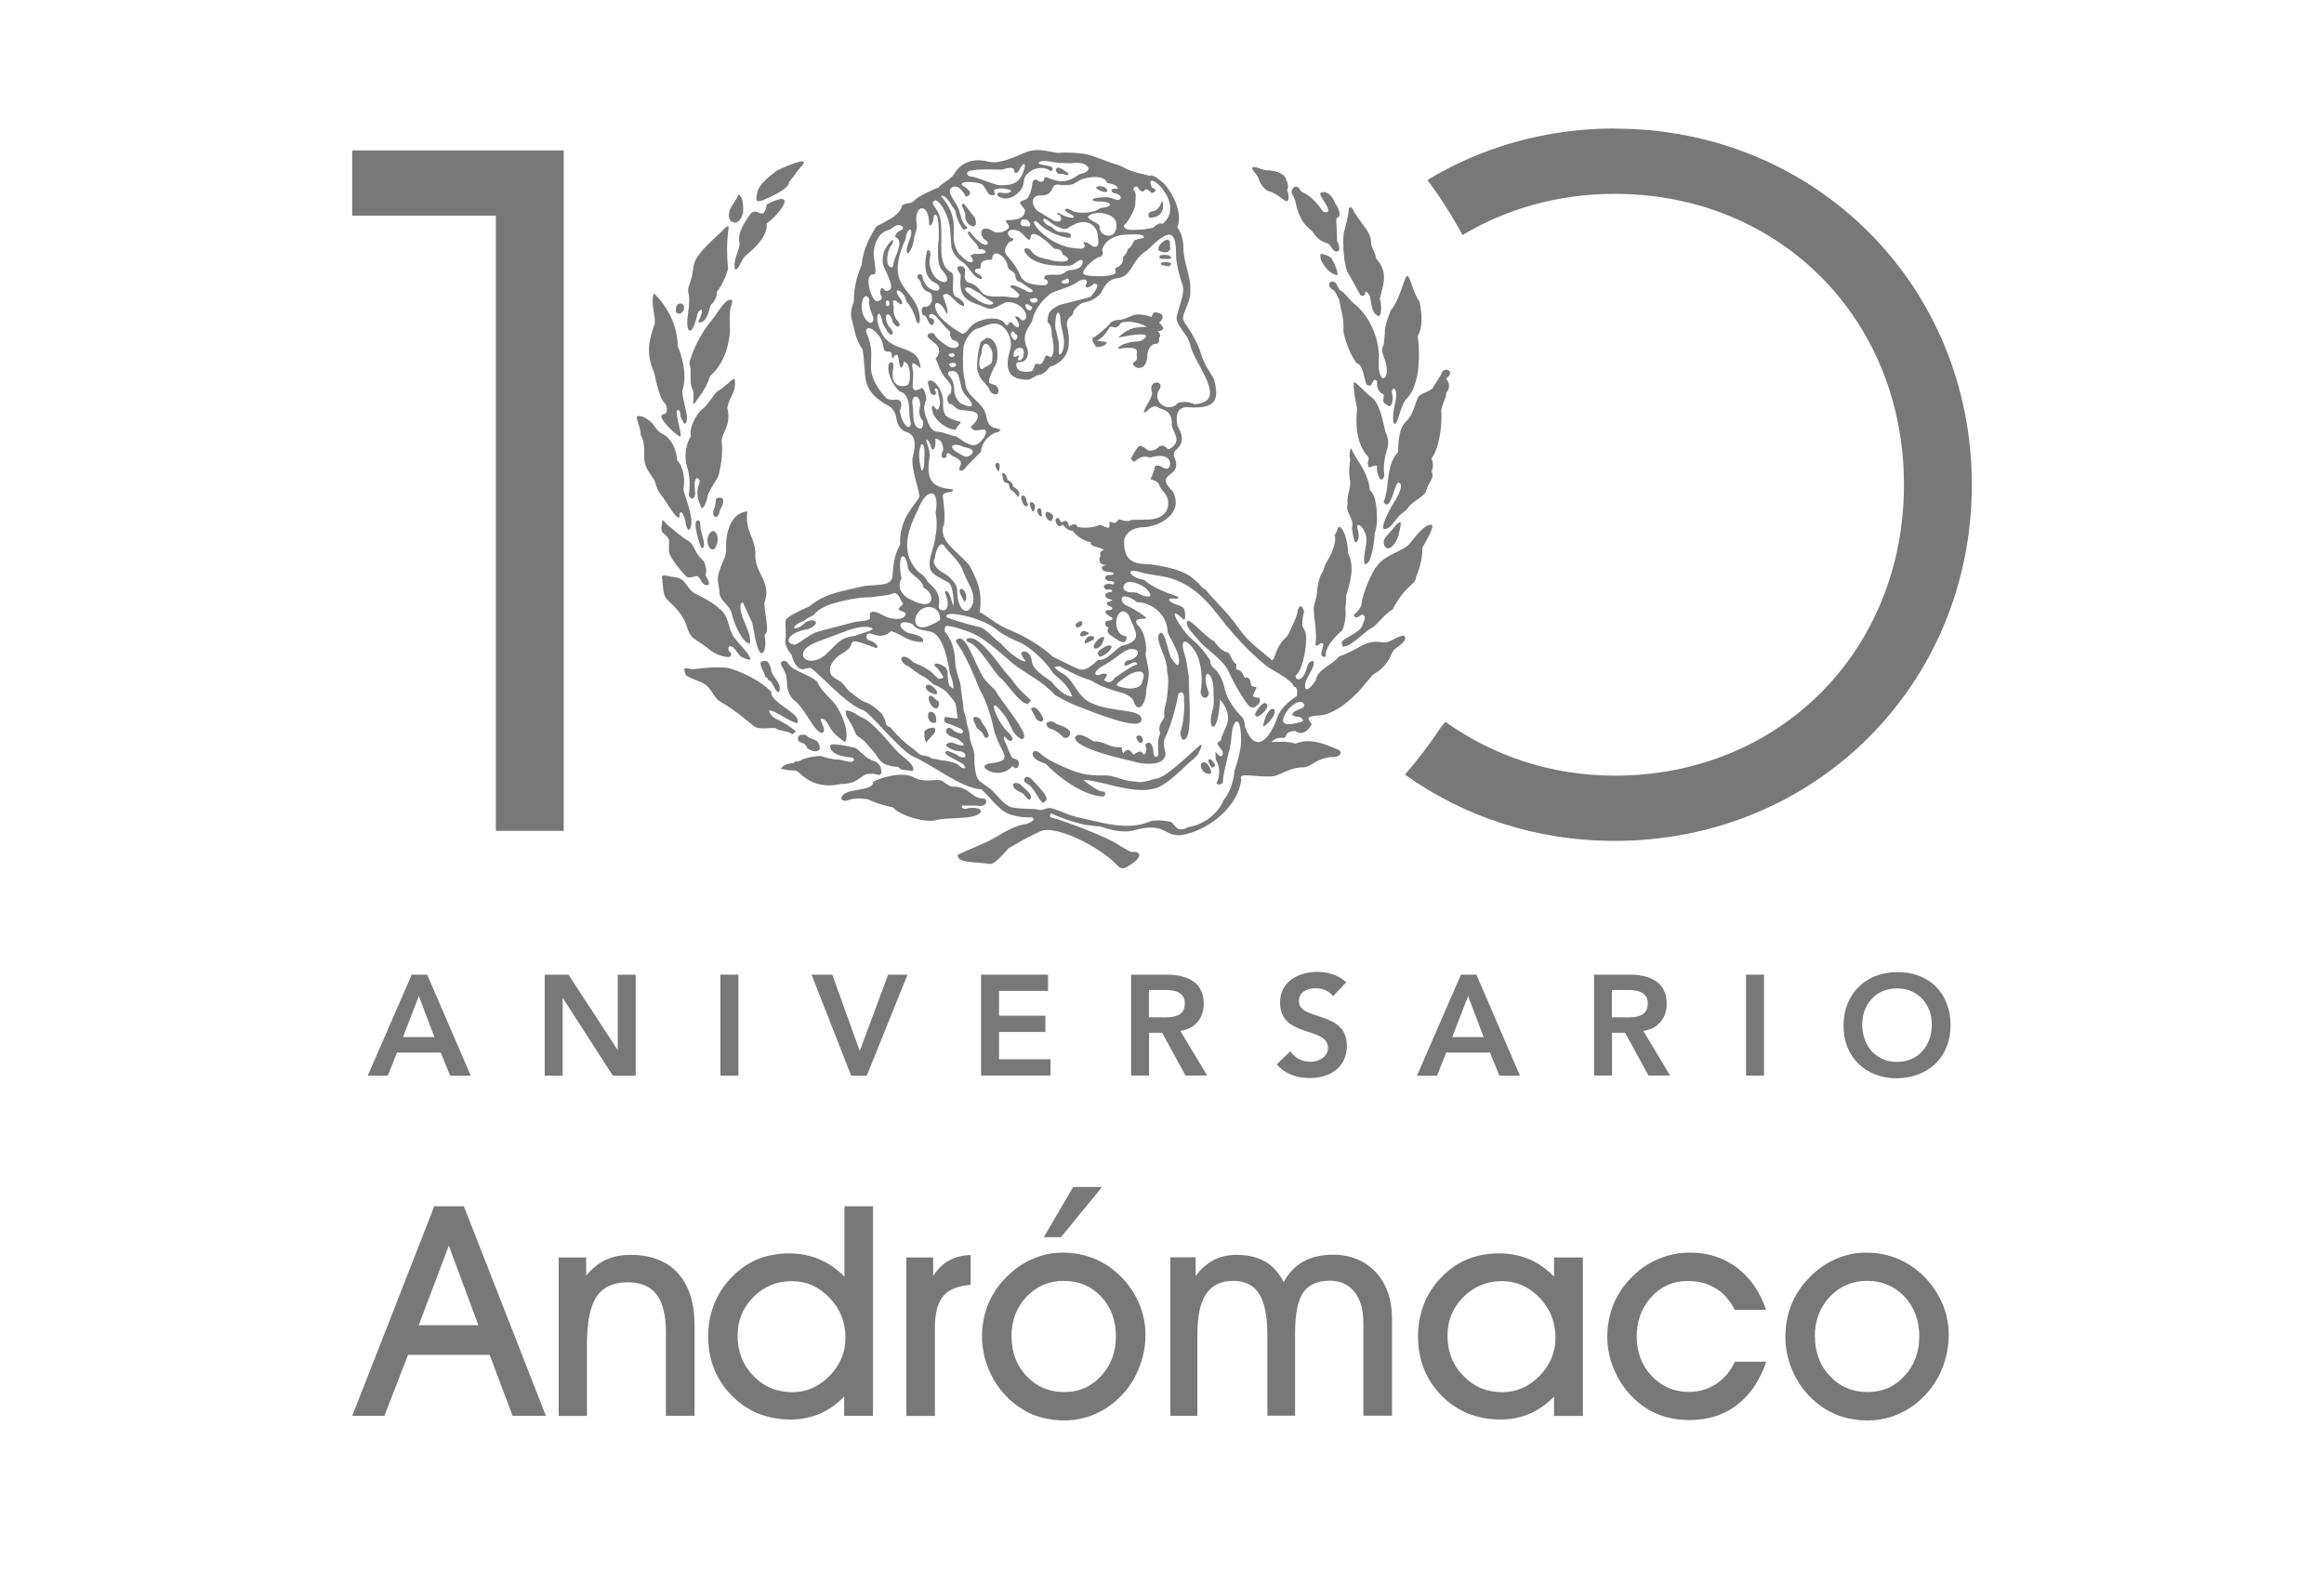 <?xml version="1.0" encoding="UTF-8"?>
<svg id="Capa_1" data-name="Capa 1" xmlns="http://www.w3.org/2000/svg" viewBox="0 0 176 120">
  <defs>
    <style>
      .cls-1 {
        fill-rule: evenodd;
      }

      .cls-1, .cls-2 {
        fill: #797878;
      }
    </style>
  </defs>
  <g>
    <path class="cls-2" d="M31.17,73.81h1.18l3.3,7.65h-1.56l-.71-1.75h-3.32l-.69,1.75h-1.52l3.33-7.65ZM32.9,78.54l-1.18-3.11-1.2,3.11h2.38Z"/>
    <path class="cls-2" d="M41.24,73.81h1.81l3.71,5.68h.02v-5.68h1.36v7.65h-1.73l-3.78-5.87h-.02v5.87h-1.36v-7.65Z"/>
    <path class="cls-2" d="M54.56,73.81h1.36v7.65h-1.36v-7.65Z"/>
    <path class="cls-2" d="M61.46,73.81h1.57l2.08,5.78,2.15-5.78h1.47l-3.09,7.65h-1.18l-3-7.65Z"/>
    <path class="cls-2" d="M74.3,73.81h5.07v1.23h-3.71v1.88h3.51v1.23h-3.51v2.07h3.9v1.23h-5.26v-7.65Z"/>
    <path class="cls-2" d="M85.65,73.81h2.66c1.47,0,2.85.48,2.85,2.19,0,1.1-.64,1.91-1.77,2.07l2.03,3.38h-1.64l-1.77-3.24h-.99v3.24h-1.36v-7.65ZM88.07,77.05c.77,0,1.66-.06,1.66-1.06,0-.91-.84-1.02-1.54-1.02h-1.18v2.07h1.06Z"/>
    <path class="cls-2" d="M100.96,75.45c-.29-.41-.81-.61-1.34-.61-.63,0-1.25.28-1.25.98,0,1.53,3.63.66,3.63,3.38,0,1.64-1.3,2.44-2.8,2.44-.95,0-1.88-.29-2.51-1.04l1.03-.99c.34.51.91.8,1.51.8s1.34-.35,1.34-1.05c0-1.67-3.63-.71-3.63-3.45,0-1.58,1.4-2.31,2.82-2.31.8,0,1.6.23,2.19.79l-.99,1.05Z"/>
    <path class="cls-2" d="M110.63,73.81h1.18l3.3,7.65h-1.56l-.71-1.75h-3.32l-.69,1.75h-1.52l3.33-7.65ZM112.36,78.54l-1.18-3.11-1.2,3.11h2.38Z"/>
    <path class="cls-2" d="M120.71,73.81h2.66c1.47,0,2.85.48,2.85,2.19,0,1.1-.64,1.91-1.77,2.07l2.03,3.38h-1.64l-1.77-3.24h-.99v3.24h-1.36v-7.65ZM123.13,77.05c.77,0,1.66-.06,1.66-1.06,0-.91-.84-1.02-1.54-1.02h-1.18v2.07h1.06Z"/>
    <path class="cls-2" d="M132.23,73.81h1.36v7.65h-1.36v-7.65Z"/>
    <path class="cls-2" d="M143.65,73.62c2.39-.04,4.07,1.56,4.07,4.01s-1.69,3.99-4.07,4.03c-2.36,0-4.04-1.6-4.04-3.99s1.69-4.05,4.04-4.05ZM143.66,80.42c1.59,0,2.64-1.21,2.64-2.84,0-1.52-1.05-2.73-2.64-2.73s-2.63,1.21-2.63,2.73c0,1.63,1.05,2.84,2.63,2.84Z"/>
  </g>
  <g>
    <path class="cls-1" d="M36.23,100.36l-2.24-6.03-2.28,6.03h4.51M30.9,102.6l-1.79,4.62h-2.43l6.21-15.87h2.24l6.21,15.87h-2.52l-1.74-4.62h-6.17M44.47,107.23h-2.16v-12h2.08v1.37c.45-.54.95-.94,1.48-1.19.54-.25,1.16-.38,1.86-.38,1.57,0,2.77.46,3.61,1.39.84.93,1.26,2.25,1.26,3.97v6.83h-2.17v-6.36c0-1.27-.24-2.22-.71-2.83-.47-.62-1.2-.92-2.2-.92-1.07,0-1.85.36-2.34,1.08-.48.72-.73,1.92-.73,3.58v5.45M55.86,101.15c0,1.21.4,2.23,1.2,3.05.8.83,1.78,1.23,2.95,1.23,1.07,0,2-.41,2.81-1.23.81-.83,1.21-1.79,1.21-2.9,0-1.17-.4-2.18-1.21-3.02-.8-.84-1.75-1.26-2.86-1.26s-2.1.4-2.9,1.2c-.8.8-1.2,1.78-1.2,2.93M63.93,107.23v-1.47c-.55.57-1.17,1.01-1.84,1.3-.69.29-1.41.44-2.18.44-1.8,0-3.3-.6-4.49-1.81-1.19-1.2-1.79-2.71-1.79-4.52,0-.84.15-1.64.45-2.4.3-.75.72-1.42,1.28-1.99.6-.64,1.26-1.1,1.97-1.4.72-.3,1.54-.46,2.45-.46.81,0,1.57.15,2.26.44.69.29,1.33.73,1.91,1.32v-5.33h2.16v15.87h-2.18M70.8,107.23h-2.16v-12h2.03v1.39c.36-.53.77-.93,1.23-1.18.46-.25,1-.38,1.61-.4v2.26c-.96.07-1.66.35-2.08.86-.42.5-.63,1.3-.63,2.4v6.67M76.61,101.22c0,1.2.38,2.2,1.14,3,.76.8,1.7,1.2,2.84,1.2s2.04-.4,2.79-1.21c.75-.8,1.13-1.81,1.13-3.01s-.37-2.22-1.13-3.02c-.75-.79-1.69-1.18-2.82-1.18s-2.05.4-2.82,1.2c-.76.81-1.14,1.81-1.14,3.02M74.37,101.24c0-.85.14-1.64.43-2.38.29-.74.71-1.4,1.27-1.99.6-.65,1.28-1.15,2.04-1.49.75-.35,1.54-.52,2.36-.52.87,0,1.68.16,2.43.47.75.31,1.42.77,2.02,1.38.59.6,1.05,1.29,1.36,2.04.32.76.47,1.54.47,2.35s-.15,1.61-.45,2.39c-.29.78-.7,1.46-1.23,2.04-.61.67-1.29,1.18-2.06,1.52-.76.35-1.57.52-2.42.52s-1.69-.16-2.43-.47c-.74-.32-1.41-.79-2-1.41-.56-.58-.99-1.27-1.31-2.05-.31-.78-.48-1.58-.48-2.4M79.05,93.69l2.22-3.8h2.19l-3.11,3.8h-1.31M95.98,101.17c0-1.47-.2-2.52-.62-3.18-.41-.66-1.07-.99-1.97-.99s-1.61.33-2.05.99c-.45.67-.66,1.69-.66,3.1v6.13h-2.05v-12h1.92v1.41c.4-.54.85-.93,1.35-1.2.51-.26,1.08-.4,1.72-.4.87,0,1.59.17,2.18.5.58.33,1.05.86,1.42,1.57.37-.7.86-1.22,1.48-1.56.61-.34,1.36-.52,2.24-.52,1.35,0,2.44.45,3.26,1.33.81.88,1.22,2.06,1.22,3.53v7.33h-2.17v-6.99c0-1.02-.22-1.82-.67-2.38-.45-.57-1.08-.85-1.88-.85-.93,0-1.6.3-2.01.9-.41.6-.61,1.62-.61,3.05v6.27h-2.1v-6.05M109.62,101.15c0,1.21.4,2.23,1.21,3.05.8.83,1.78,1.23,2.95,1.23,1.06,0,2-.41,2.81-1.23.81-.83,1.21-1.79,1.21-2.9,0-1.17-.4-2.18-1.2-3.02-.81-.84-1.76-1.26-2.87-1.26s-2.1.4-2.9,1.2c-.81.8-1.21,1.78-1.21,2.93M117.69,107.23v-1.47c-.55.57-1.17,1.01-1.85,1.3-.68.29-1.41.44-2.18.44-1.8,0-3.3-.6-4.49-1.81-1.19-1.2-1.78-2.71-1.78-4.52,0-.84.15-1.64.44-2.4.3-.75.73-1.42,1.28-1.99.6-.64,1.26-1.1,1.98-1.4.72-.3,1.53-.46,2.44-.46.83,0,1.58.15,2.27.44.7.29,1.32.73,1.89,1.32v-1.45h2.18v12h-2.18M133.76,103.13c-.5,1.45-1.25,2.54-2.24,3.29-.98.75-2.19,1.12-3.6,1.12-.89,0-1.7-.16-2.43-.47-.73-.3-1.39-.77-1.98-1.39-.55-.58-.99-1.27-1.31-2.05-.32-.78-.48-1.58-.48-2.4s.15-1.62.43-2.35c.28-.73.71-1.39,1.27-2,.62-.67,1.31-1.16,2.08-1.5.77-.34,1.6-.52,2.47-.52,1.38,0,2.56.38,3.57,1.14,1.01.76,1.75,1.83,2.21,3.2h-2.37c-.38-.73-.86-1.29-1.46-1.64-.59-.37-1.31-.55-2.14-.55-1.07,0-1.97.4-2.72,1.21-.74.81-1.11,1.8-1.11,2.99s.38,2.2,1.14,3c.75.8,1.69,1.2,2.82,1.2.76,0,1.44-.2,2.05-.6.61-.4,1.08-.96,1.43-1.69h2.37M137.45,101.22c0,1.2.38,2.2,1.14,3,.76.8,1.7,1.2,2.84,1.2s2.04-.4,2.79-1.21c.75-.8,1.13-1.81,1.13-3.01s-.38-2.22-1.13-3.02c-.75-.79-1.69-1.18-2.82-1.18s-2.06.4-2.82,1.2c-.76.81-1.14,1.81-1.14,3.02M135.21,101.24c0-.85.15-1.64.43-2.38.29-.74.71-1.4,1.27-1.99.6-.65,1.28-1.15,2.04-1.49.76-.35,1.54-.52,2.36-.52.87,0,1.68.16,2.42.47.74.31,1.42.77,2.02,1.38.59.6,1.04,1.29,1.36,2.04.32.76.47,1.54.47,2.35s-.15,1.61-.44,2.39c-.29.78-.71,1.46-1.23,2.04-.61.67-1.29,1.18-2.06,1.52-.76.35-1.57.52-2.43.52s-1.69-.16-2.43-.47c-.74-.32-1.41-.79-2-1.41-.56-.58-1-1.27-1.31-2.05-.32-.78-.47-1.58-.47-2.4"/>
    <polygon class="cls-2" points="26.67 11.39 26.67 16.33 37.55 16.33 37.55 62.92 42.69 62.92 42.69 11.39 26.67 11.39"/>
    <path class="cls-1" d="M87.16,13.33c-.58-.13-1.25-.27-1.83-.53-.27-.14-.56-.29-.74-.33-.76-.22-1.63-.62-2.34-.8-.62-.09-1.4-.15-2.16-.09-1.11-.18-1.63-.42-2.74.09-.51.22-1.67.76-2.45.58-1.67-.43-2.38.49-2.63.91-.29.47-.93.69-1.18,1.03-.71.29-1.56.69-1.83.98-.24.31-.74.16-.96.42,0,.31-.47.76-.93,1.02-.16.07-.38.22-.55.31-.18.07-.38.18-.45.22-.4.65-1,1.63-1.11,2.9-.24.6-.6,1.49-.6,2.83-.31.76-.22,1.11-.11,1.49.2.76.29,1.45.78,2.11.33,2.09-.2,2.92,1.69,4.12,1.31.56.45,1.47,1.51,2.09.74.18.91.76.58,2.02-.09.76.33,1.85.53,2.87-.18.58-1.58,1.58-1.47,3.69-.51.85-.51,1.69-.58,2.38-.07.73-1,.62-2.09.73-.56.11-1.2.27-1.65.38-.98.22-1.78.54-2.58,1.18-.69.31-1.49.69-1.73.96-.13.11.02,1.05-.05,1.56-.07.24.05.67.47,1.16.13.6.44,1.07.84,1.07l.56-.11c.47.2,2.85,2.92,4.03,3.21.58.29,2.74,3,3.72,3.49,1.67.73,3.63,2.4,5.21,2.51.69.6,1.13,1.34,1.87,1.76.67.36,1.67.38,1.96.36.33.18.02.31-.42.51-.65.02-1.67.58-2.34,1-.51.34-2.05.93-2.87,1.33-.04.65,1.36.51,2.47.69.4.02,1.38-1.18,1.38-1.18,1.18-.69,1.67-.96,2.45-1.31.96-.4,3.47.69,5.12,1.98.94.71.8,1.25,1.9.4.44-.27.78-.89-.18-.8-.38-.18-.78-.44-1.2-.69-.58-.38-3.67-1.63-4.85-1.92-.18-.07-.05-.25,0-.31.96.42,2.27.94,3.69.98.58.2,1.65.54,2.54.31,2.69-.76,2.22.73,4.03.27,1.85-.47,3.89-2.11,4.14-4.14-.31-.6,1.14-.11,2.47-.24.64-.18,1.29-.67,2.2-.67.65,0,1.05-.78,2.34-.78.38,0,.78-.36.27-.58-1.09-.47-2.14-.87-3.18-.43-.69-.24-1.51-.11-1.85-.13.2-.09.27-.36.92-.31.38,0-.05-.44.89-.53.38.29.91.2,1.27-.51-.42-.51-.33-.6.67-.67.35-.02,1.33-.27,2.65-1.58.25-.18.78-.89,1.31-1.49.76-.43,1.09-.96,1.23-1.18.04-.09.24-.58.4-.73.36-.31,1.07-.71.73-1.05-.56,0-1.05.58-1.58.51-1-.18-1.47.16-2.14.53-.42.22-.85.42-1.2.53-.6.73-1.62.96-1.76,1.8-.42.67-.82.93-.82.42,0-.6.87-1.47.63-1.87-.27.02-.36.11-.47.43-.24,1.11-.89,1.13-.87.67.51-.4.78-1.83.8-2.76.02-.56-.18-.76-.29-.98-.02-.51.07-.93.13-1.07-.02-.16-.24-.78-.47-.18,0,.42-.45,1.31-.8,2.01-1,.86-.85,1.73-1.18,1.82-.18-.29-1.6-1.11-2.52-2.45-.91-1.31-2.03-2.25-2.52-2.94-.13,0-.38-.25-.49-.45-.45-.22-.51-.98-3.67-1.43-1.31,0-1.98-.27-1.98-1.71,0-.62.69-1.09,1.43-1.09,1.27-.04,3.14-1.07,2.25-2.72-1.54-1.53.89-.93.11-2.63-.07-.11,0-.38.11-.47.38-.36.78-.78.14-1.87-.18-1.02.13-1.45.82-1.4,2.16.16,2.36-.64,1.94-2.14-.29-.49-.78-1.2-.96-1.85-.24-.91-1-2.07-1.29-2.47-.36-.56.6-1.38.46-2.58.05-.73-.51-2.05-.51-2.9,0-.69-.14-1.27-.47-1.67.45-1.18-.42-2.6-.78-3.05-.09-.2-.96-.96-1.23-.89h0ZM98.18,54.27c.31-.02.54.2.49.36-1.47.44-1.65.14-1.42-.4.29-.71,1.36-1.53,1.54-.8-.04.22-.6.33-.82.49l-.13.25c.13,0,.22.11.36.11h0ZM83.57,48.24c-.38,0-.89.64-.69.85.22.11.56-.2.6-.4.05-.15.24-.4.09-.45h0ZM82.33,48.3c-.16.11-.18.2-.18.44.11,0,.38-.18.6-.25.15-.11.13-.31,0-.31,0,0-.36-.05-.42.11h0ZM82.33,48.06c.2-.04.13-.2-.07-.22-.24-.18-.47.07-.47.31.09.06.36.05.54-.09h0ZM84.18,48.99c.05-.07-.16-.13-.27-.11-.24.09-.76.38-.8.58l.13.24c.25.13.94-.49.94-.71h0ZM81.91,47.06c-.02-.11-.49.13-.47.33l.13.13c.11,0,.31-.09.42-.25l-.09-.22h0ZM65.9,46.81c-.18.29-.85.18-1.36.34-.63.18-1.92.49-2.61.69-.8.25-1.49,1.02-1.8.98-.73-.11-.53-.87.96-1.16.38-.07.71-.38.71-.49-.07-.34-.69-.16-.87.02-.49.49-.8.42-.8.33s.34-.38.74-.49c.2-.15.54-.38.71-.42.35-.4.73-.67,1.51-.91.87-.24,1.83-.47,2.83-.47.76-.11,1.45-.13,1.8-.33.47.11.4.56.69.82l-.36.38c.02.22.58.18.53.42-.09.51-1.14.4-1.69.09-1.22-.69-1,.07-1,.2h0ZM69.93,44.5c.91.4,1,2.01-1.13.82-.51-.31-.89-.82-.53-1.53-.38-1.93.31-2.16.49-.8.09.51,1.13.89,1.18,1.51h0ZM72.87,43.07c.27.96,1.18,1.87.73,2.81-.38.8-1.11.31-1.11-1.18,0-.42-.38-.78-.63-1.03-.24-.2-.58-.35-.71-.47-.25-.2-.58-.6-.36-.89.07-.76.47-1.36.73-.96.29.47,1.11,1.13,1.34,1.71h0ZM72.85,44.59c-.42,0,.04.71.2,1,.2-.16.16-.82-.2-1h0ZM71.2,46.95c-.09.07-.45.27-.58.33-1.6.8-1.58-.73-.76-1.18.53-.31,1.38-.07,1.33.85h0ZM98.2,52.73c-.62.38-1.25.96-1.47,1.6-.47,1.4-1.6,3.03-2.45.69-.04-.22,0-.56-.36-.86-.51-.54-1.07-1.32-1.22-2.21-.13-.42-.27-.82-.62-1.2-.11-.13-.47-.31-.42-.73-.36-.56-.82-1.14-1.38-1.6-.89-.74-2.09-2.92-.64-1.49.18.09.13-.76-.02-.89-.27-.26-.69-.26-.82-.38-.6-.34,0-.38.2-.31.04,0,.33-.03.22-.16-.74-.25-1.94-.67-2.56-1.27-1.18-.2-1.51-.98-.27-.58,1.56.47,3.32-.09,5.88,3.27,1.74,2.27,3.14,3.41,3.65,3.83.27.24,2.05,1.09,2.05,1.56.38,0,.24.6.24.74h0ZM96.53,53.98c.02-.22-.02-.31-.18-.29-.36,0-.69,1.07-.69,1.32.22,0,.87-.78.87-1.03h0ZM95.84,53.26c-.24-.13-.8.67-.8.89l.14.13c.24,0,1.13-.78.67-1.03h0ZM93.64,50.31c-.42-.25-.38-.76-.69-.92-.24,0-.73-.38-.98-.82-.78-.36-2.12-2.12-2.09-1.38,0,.38.53.85.8,1.18.71.89,2,1.58,2.4,2.56.36.8,1.2,2.27,1.58,2.6.33.13.42-.02.51-.09.22-.11.35-.47.16-.6-.85,0-.18-.44-.18-.8-.02,0-.42-.02-.42-.2,0-.38-.22-.64-.47-.51-.15-.31-.22-.56-.53-.6-.18-.02-.09-.33-.09-.42h0ZM62.76,49.35c-1.43,1.51-2.87.2-1.2-.6.36-.18,1.16-.44,1.85-.71.98-.38,2-.78,2.67-.45.09.16-.94.4-1.4.58-.95.07-1.34.6-1.91,1.18h0ZM73.36,46.7c.87.25,1.67.58,2.23,1.07.51.38,1.09.65,1.62.87.91.4,2.12,1.6,2.54,2.34.85.73,1.18,1.05,1.45,1.76-.49,0-1.09-.49-1.54-1.09-.65-.49-1.43-.91-1.52-1.6-.07-.62-.58-.91-.8-.58,0,.13.22.49.35.6-.35.13-1.47-.82-1.91-1.36-.4-.22-1-1-1.51-1.2-.74-.15-2.58-.69-2.6-.8-.07-.49,1.69,0,1.69,0h0ZM77.39,59.52c-.2-.27-.51-.25-.67-.16-.04.18.09.45.6.65.31.11.62.86.74.42.15-.25-.42-.67-.67-.91h0ZM78.74,59.66c-.13-.13-.27-.31-.4-.42-.18-.22-.45-.51-.65-.38-.25.18-.13.34.09.49.51.22.89,1.31,1.24,1.45l.22-.2c.11-.24-.29-.71-.51-.93h0ZM74.32,54.65c.18.25.22.31.31.45.13.2.2.51.27.58-.02.18-.32.29-.38.07-.11-.47-.62-.49-.62-.83-.62-1,.49-.58.42-.26h0ZM75.39,52.29c-.18-.18-.67-.62-.91-.98-.74-1.18-1.4-3.6-2.09-2.8,0,.13.11.25.27.47.49.76,1.05,1.98,1.51,3.19.6,1.02.94,2.31,1.13,3.2.51,1.78,1.63,2.23-.4,2.45-.07,0-.4.11-.34.31.73.76,1.94.27,2.09-.13.42.4.49-.02.51-.14.04-.22-.13-.38-.47-.44-.13-.05-.4-.91-.62-1.34-.02-.06-.11-.22,0-.31l.27.27c.25.16.47.02.25-.31-.04-.09-.25-.27-.42-.45-.76-.83-1.56-3.09-.02-1,.38.51.47,1.34,1.2,1.69.96-.02-1.56-2.87-1.96-3.67h0ZM76.54,51.35c-.11-.12-.27-.29-.49-.56-1.27-1.71-2.16-2.67-2.81-2.43-.11.11,0,.24.11.27.76.18,1.91,2.31,2.43,2.72.38.26,1.45,1.96,2.05,1.96l.2-.2c.09-.09-.15-.27-.29-.4-.38-.29-.87-.89-1.2-1.36h0ZM78.77,53.98c-.14-.27-.49-.58-.69-.29.13.27.33.56.4.78.36.33.8.18.29-.49h0ZM80.01,54.83c-.2-.2-.49-.27-.76-.07,0,.25.11.35.27.42.4.09.74.38.98.63.27.22.63-.09.53-.4-.06-.15-.38-.4-1.02-.58h0ZM86.09,55.76c-.13,0,.09.51.29.51.38-.09.07-.78-.29-.51h0ZM83.73,58.72c-1.58.04-2.14-.2-3.09-.6-.62-.27-1.29-.58-1.71-.94-.4-.36-.62-.42-.73-.11,0,.27.24.54.98.76,1.74,1.78,3.5,2.47,4.21,2.47.33.15.47-.4.07-.36-.25,0-1.18-.64-1.42-.89,1.4.06,3.69,1.11,5.39.67.91-.22,2.14-1.54,2.58-1.92.27-.22.58-.51.69-.64.11-.2.51-1,.13-.69-.38.31-2.43,2.34-3.16,2.47-.47.09-.89.29-1.36.29l-.49-.06c-.62,0-1.47-.45-2.07-.45h0ZM91.74,57.54c-.49-.22-.09.47.04.6.43-.11.18-.35-.04-.6h0ZM91.43,57.85c-.22-.2-.4-.15-.49.04,0,.36.24.71.6.71.4.07.02-.62-.11-.76h0ZM92.64,60.66c-.53,1.2-1.76,1.85-2.65,1.98-.87.49-1.02-.22-1.31-.4-.4-.09-1.22-.2-1.69,0-1.65.71-3.8-.02-5.21-.31-.89-.18-1.49-.56-2.2-.73-.31-.07-.62.22-.89.13-.4-.13-1.11-.02-2-.18-.6-.07-1.33-1.11-1.65-1.38-.27-.2-.65-.45-.83-.6-.31-.25-.35-.8-.4-1.2-.02-.14-.02-.74-.02-.85-.05-.49-.36-.96-.36-1.4,0-.36-.25-.87-.25-1.18,0-.22-.22-.67-.22-.85,0-.49-.18-1.27-.18-1.53,0-.49-.45-1.36-.45-2.14,0-.69-.29-1.69-.78-2.18,0-.4-.11-.58.84-.31,1.47.45,1.8.49,4.34,2.74,1.02.78,2.25,1.34,3.16,2.36.67.4,1.47.78,2,.96.78.29,4.56,1.87,4.56.91.02-.85-2.07-.51-3.74-1.23-1.14-.46-1.38-1.78-2.16-2.22-.23-.11-.53-.33-.71-.51.13-.02.31-.13.42-.07.42.22,1.07.58,1.74.85.22.09.6.18.76.29.62.4,1.54.67,2.16.85.36.06.85.4.92.6.31,1.07.96.29.96-.76,0-.22.2-.71.2-1.34,0-.26-.14-.82-.25-1.4.16-.67-.11-1.71-.49-2.11-.78-.82.78-.47.53-.69-.78-.6-1.25-.8-1.6-.96-.49-.38-.27-1.11.91-.2,1.2.04,2.27.98,2.32,2.2.02.33.87,1.47.87,2.18s-.27.31-.62-.18c-.31-.78-.53-2.49-.96-1.65,0,.93.71,1.67.67,2.67.18.67.04,1.56-.02,2.16-.04.24-.25.71-.18,1.31-.15.36-.4.49-.38,1.02,0,0,.09.18.04.33-.2.38-.13.8-.13,1.27.11.51-.38.55-.36.02-.02-.69-.42-.87-.62-.49.13.25.13.51-.09.71-.31-.42-.42-.18-.82,0-.34-.58-.56-.33-.76-.11-.11-.22-.09-.31-.09-.44l-.4-.02c-.58-.02-1.05-.47-1.74-.44-.51-.29-1.2-.76-1.42-.29,0,.85,3.65,1.62,4.36,1.8,1.14.35,2.07.18,2.29-.11.18-.2.25-.38.18-.6-.11-.45-.11-.62-.07-.91.71-1.49.98-3.07,1.07-3.47.18-.25.51-.18.42.49.09.36-.04,1.9-.27,2.38.02.49.2.6.22.6.35-.04.53-.6.49-2.58-.02-.82-.07-1.29-.07-2.22-.09-.47-.13-1-.24-1.41-.6-1.8.2-1.31.71-.51.53.87.6,2.27.42,3.12.16.73.73.36.6-.05-.71-1.91.49-1.74.38.22.07.54,0,.98-.11,1.34-.38,1.34.47,1.91.6-.98,1.02,1.2.51,2,.27,2.49-.07.22-.18.44-.18.54-.04.11-.18.22-.29.24.04.33.42.56.42.78,0,.33-.22.4-.56-.09l.02.6c.36.62.33,1.25.05,1.8.13.13.35.11.49-.04,0-.6.31-1.67.42-2.2.16-.51.22-1.11.25-1.45.04-1,.71-1.8.71.49,0,.58-.22,1.43-.49,2.21-.09.96-.42,1.8-.89,2.33h0ZM70.55,51.93c-.25-.13-.36-.09-.45.07,0,.36.58.58.85.58.07-.27-.18-.47-.4-.65h0ZM70.93,53.02c-.2-.16-.53-.54-.6-.18,0,.36.27.82.62.82.24-.25.22-.53-.02-.64h0ZM70.47,53.91c-.36,0-.2,1.04.4.8.11-.29-.04-.85-.4-.8h0ZM70.82,55.38c.04-.33-.14-.29-.33-.25-.13,0-.31.09-.49.25,0,.22,0,.58.13.85.09-.13.69-.71.69-.85h0ZM70.84,51.89c.24.07.85.44,1.02.71.13.24.56.49.56,1.05,0,.11.11.65.11.71,0,.11-.38,0-.85-.06-.22-.07-.29.42.11.49.11.02.78.33.89.35.18.04.45.4.04.4-.09,0-.49-.15-.58-.29-.09-.11-.36-.22-.47,0-.13.22.2.51.56.6,0,0,.22.07.27.09.09.05.36.29.36.29.09,0,.09.18.13.22-.29.07-.78-.22-.93-.22-.27,0-.71.18-.07.47,0,0,.29.18.6.18.35,0,.58.22.51.4-.02.18-.51,0-.51-.02,0-.07-.49-.29-.6-.31-.02,0-.27-.2-.42.04.07.18.47.38.67.49.11.07.62.33.67.36.09.07.16.27.22.31-.31.16-.45-.26-.85-.38-.04,0-.58-.18-.84-.18-.25,0-.56-.13-.76-.13-.15,0-.29-.18-.44-.18-.02,0-.51-.11-.51-.11-.25-.16-.62-.51-.91-.71-.24-.2-.58-.49-.67-.6-.13-.09-.64-.67-.71-.76-.07-.09-.38-.07-.38-.47,0-.09-.27-.56-.27-.56-.2-.2-.71-.73-1.29-.91-.35-.11-.93-.65-1.2-.82-.04-.04-.51-.62-.56-.67-.09-.07-.56-.33-.58-.36-.51-.31-.4-1.13.45-1.71.49-.34.76-.42.89-.89.11-.36,1.09.11,1.89.38.27-.2-.36-.58-.58-.6-.29-.07-.29-.69.27-.47.93.36,1.25-.15,1.43-.22.87.27,1.18.82,2.38.82,0-.07.29-.42-1.11-.69-.93-.43-.71-1.11.33-.67.36.6,1.27.42,1.63.69.49.33.91,1.18,1.2,3.05.18.42.27.85.27,1.14-.09,0-.33-.24-.33-.24-.11-.4-.11-.85-.11-1.02l-.13-.33c-.07,0-.36-.27-.56-.27-.09,0-.22-.09-.33.07.07.13.24.24.24.24.07.11.4.56.47.71,0,0-.16.11-.36.11-.04,0-.34-.29-.34-.29-.26-.31-.8-.65-1.56-.94-1-1-1.31-.09-.42.27,0,0,.78.6,1.14.78.27.09.8.67.93.67h0ZM85.18,50.42c.36,0,.75-.51.96-.11-.45.13-1.16.64-1.71,1.02-.31.47-.62.36-.8.18-.04-.11.27-.27.18-.47l-.31-.02c-.67.31-.87-.13.22-.71.71-.38,1.47-1.16,1.94-1.16.91,0,.47.78-.2.85-.2,0-.38.31-.27.42h0ZM86.49,51.62c0,.47-.76.58-1.22.49-.98-.2-.91-.22.16-.96.35-.27,1.56-.67,1.07.46h0ZM86.87,44.65c.73.82-.35.49-.71.27-.13-.09-.51-.05-.62-.07-.62-.09-.56-.6-.18-.76.38-.13,1.31.27,1.51.56h0ZM86.87,31.12c.47-.47.67-.38.96-.2.38.11.98.31.91,1.25.07.64.87,1.18-.18,1.85-.29-.02-.34-.44-.78-.2-.18.2-.42.31-.74.31-.18,0-.42-.4-.78-.36-.24.24-.49.73-.62.98l.22.22c.36-.18.58-.55,1.25-.31,1.02-.33,1.45.02,1.49.35.07.38-.16.58-.42.45-.07,0-.51-.38-.73-.11,0,.2-.16.58-.33.96.15,0,.4.09.6.27.07.2.24.49.47.76.45.47.54,1.87-1.09,2-.29,0-.82.03-1.4.03-.38.22-.69-.03-1-.03-.27.45-.34.18-.69.18,0,.16.07.4-.07.45-.13,0-.4-.13-.63-.24-.44.24-1.18.29-1.71.17-.09-.29-.4-.22-.62-.04-.11-.13-.04-.34-.27-.42-.13,0-.25.11-.36.11-.13-.2-.2-.51-.42-.2,0,.36.33.69.53.36.11.09.29.45.78.49.31.45.96.82,1.36.85-.09.42.85.36.98.6-.22.09-.35.22-.22.44-.15.16-.09.4-.05.51.05.13.31.2.56.2,0,0-.69,0-.33.4.15.15.8.07.8.25-.09.18-.49,0-.62.22-.09.16.11.35.33.33.44,0,.38.29.18.25-.18-.04-.51-.09-.65.15l.14.25c.27,0,.47-.05.51.11.09.11-.4.02-.51.24-.09.42.51.33.51.49-.16,0-.25.11-.38.11-.13.36.44.27.38.49-.07.22-.47,0-.51.22,0,.18.16.27.53.49.07.22-.38.18-.49.24-.09.11-.11.45.2.47.02,0-.24.27.09.56.29.13,1.29,1.13,1.27.11-.96,0-.98-1.62-.38-1.87.27-.09.53.2.58.38.18.43.58,1.18.51,1.47,0,.2-.2.55-1,.73-.53.14-1.09,1.16-1.87,1.09-1.02.91-1.2.85-1.96.47l-1.45-.71c-1.05-.96-2.29-1.62-3.36-2.07-.91-.35-1.8-1.16-2.2-1.31.09-.4.09-1.05.02-1.49-.07-.58-.42-1.38-.78-2.03-.87-1.07-2.4-1.87-1.96-3.09.16-.36-.02-1.87-.07-2.16.05-.4.51-.22.76-.42v-.11c-1.25-.13-2.16-.38-1.74-2.54,0-.43-.2-.85-.29-1.23.18,0,.31.24.44.73.27.11.29-.4.27-.8.36.04.53.26.6.8,0,.11-.18.31-.11.6.06.07.22.09.35,0-.07-.4.18-.36.42-.11,1.07.46.54.71.54,1.07.13.11.31.06.4-.07.18-.22.69-.76,1.23-1.27.11-.93.89-1.49,1.38-1.54l.13-.18c-.58-.13-.91-.18-1.05-.85-.05-.31-.18-.62-.33-.82-.53-.69-1.31-1.04-1.31-1.98-.18-.55-.18-1.4-.14-2.42.04-.67.65-1.56,1.2-1.6.56-.22,1.09-.53,1.69-.2.33.2.93,1.02.64,1.91-.36,1.22-.2,2.11,1.07,2.18.45.11.74-.2.96-.31.44-.07.62-.18,1-.65,1.42-.47,1.65-1.54,1.29-3.14-.02-.78.51-.58.49-1.07.22-.31.49-.58.76-.65.45-.07.91-.27,1.34-.73.49-1.14,1.09-1.09,1.32-1.14,1.02-.13.98-1.4,2.16-2.09,1.76-1.76,2.2-1.51,2.2.4,0,.71.34,1.8.45,2.12.27.62-.14,1.38-.4,2.47-.16.6.89,1.45,1,2.09.29,1.54,3.03,4.38.35,4.57-.42-.2-1.16-.25-1.36,0-.38.42-1.34.27-1.47-.56.02-.11,0-.24.07-.42.67-.82-.75-.96-.49,0,.18.44-.6,1.2-.6,1.63l.24-.13h0ZM74.18,22.19c.27.29.69.51.89.62.38.2-.07.4-.65.13-.4-.2-1.11-.69-1.29-.96-.07-.09-.04-.18.09-.22.42.02.58.31.96.42h0ZM70,34.75c.04.56-.15,1.09-.24.8-.16-.67-.24-1.29,0-1.89.22-.09.29.33.24,1.09h0ZM73.6,34.39c-.2.13-.36.31-.67.11-1.49-.73-.67-1.03.05-.65.55.09.84.25.62.54h0ZM68.86,31.01c0,.22.02.54.04.69.31.94-.47.91-.76-.56.07-.26.29-.67-.11-.86-.18-.09-.47.11-.89-.11-.58-.6-1.18-1.49-1.18-2.36.02-1.29.13-1.4-.38-2.74.09-.4.54-.25,1.07.47.05.09.22.42.24.62,0,.18.05.47.29.47.07,0,.22-.04.31.07.04.04.06.42.13.47.11-.29.36-.43.38-.18.13.33.04.67.25.85.15-.09.18-.31.18-.44.58-.02.6,1.65.27,1.78-.49.18-1.29.02-1.07-1.18.14-.73-.27-.62-.33-.42-.09.31,0,1.31.85,2.07.51.09.71.78.71,1.38h0ZM69.69,30.7c-.11.42-.09.82.13,1.07.2.22.07.69-.11.69-.71-.09-.49-1.25-.6-1.8-.16-.76.58-.91.58.04h0ZM67.21,22.75c.09,0,.15.11.15.22,0,.13-.07.22-.15.22-.07,0-.14-.09-.14-.22,0-.11.07-.22.14-.22h0ZM65.9,23.42c.09.29.49.93.02,1.04-1.14-.51-.56-2.83-.07-1.76-.13.24.04.47.04.71h0ZM66.97,18.97c-.13.4-.18.91-.04,1.22.58,1.25.82,1.8.16,1.85-.02,0-.24-.24-.33-.24-.16.22-.09.51,0,.67.09.25-.2.34-.4.34-.38-.13-.98-2.03-.22-2.03.38.04-.04-1.11.04-1.78.09-.71.4-1.4,1.11-1.58.31-.09.38-.36.78-.38.18,0,.56.22.09.43-.15.04-.49.42-.31.51.6.29.02,1.2-.16,1.87-.06.29-.05.45-.24.38-.42-.11-.27-1.22.02-1.6.25-.34.18-.6,0-.36-.24.22-.35.47-.49.71h0ZM80.55,25.55c.16,1.11-.4,1.58-.36,1.13.04-.71-.04-.96-.24-1.74-.09-.33,0-.8.04-1.07.11-.35.31-.18.31.27,0,.42.24,1.22.24,1.4h0ZM77.52,26.8c.04.53-.71.71-.31.16,0,0-.11,0-.11-.04-.11.07-.2.14-.33.09-.13-.76.89-.96.76-.2h0ZM76.9,25.31c-.2-.33-.31-.27-.35.05.11.18.11.33.33.4.35-.22.07-.49.02-.45h0ZM78.03,23.17c-.31-.24-.42-.16-.36.07.11.16.09.2.31.29.36-.25.09-.38.05-.36h0ZM80.7,21.17c-.38.09-.38.24-.13.31.18,0,.2.04.4-.11,0-.4-.27-.27-.27-.2h0ZM72.16,27.49c-.33,0-.36.13-.13.31.2,0,.2.02.38-.11,0-.27-.24-.22-.24-.2h0ZM72.09,26.78c-.31,0-.31.11-.11.24.16,0,.16.04.31-.07,0-.24-.2-.2-.2-.18h0ZM78.3,22.59c-.38,0-.38.16-.13.33.2,0,.22.02.42-.11,0-.29-.29-.25-.29-.22h0ZM77.68,16.63h-.29v.04h-.02c-.02.07-.09.2-.09.27l.11.16h.02v.02h.15s.4.05.4,0l.02-.02h.02l.02-.02s0-.22-.05-.22c0-.02-.04-.04-.04-.07l-.02-.02c-.06,0-.02-.09-.09-.09,0-.02-.02,0-.02-.02-.05,0-.07-.05-.13-.02h0ZM73.11,29.92c.82.85.56,1.05-.27.67-.24-.11-.58-.56-.58-1.11s-.24-.89-.42-1.07c-.13-.16.07-.29.07-.29,1-.24.6,1.16,1.2,1.8h0ZM71.6,31.45c-.11-.23-.18-.42-.18-.67v-.51c-.11-1.07-.98-1.76-1.16-1.32.27.98.15.85.45.96.13,0,.27-.09.07-.4.07-.18.27-.09.27.2,0,.23.2.65.13.91-.11.63-.29.4-.49.11-.18-.11-.11.4-.02.6.27.62,1.11,1.22,1.73,1.22,0-.07.07-.2.11-.26.09-.11.24-.2.24-.34-.42-.11-.93-.27-1.16-.51h0ZM71.07,18.25c0,.36-.2,1.78.33,2.27.82.96-.04,1.09-.6.44-.29-.36-.49-1-.38-1.4.11-.38,0-.71-.2-.6-.2.78-.34,2.02.58,2.45.49.2.36.6.18.6-.85,0-1.13-.91-1.13-1.14-.13-.18-.38-.13-.38.11.02.13.24.25.24.36.11.38.24.67.65.78.22.07.22.38.22.56-.02.36-.31.55-.44.55-.38-.07-.4.27-.25.62.42.07.34.73.69.76.16,0,.29-.44-.04-.49-.4-.04-.09-.8.56.09.18.18.42.53.82.87.09.05-.02.31.07.42.07.09.02.23.31.29.6.22.25.78-.46.47-.29-.15-.85-.58-1.03-.85,0-.29-.58-.22-.56.03-.11.29,1.51.71.6,1.73.24.36.27.89.73,1.43.62.67.47.73.42,1.2-.35.2-.29.56-.11.78.31,0,.44.36.76.45.27.04.96.07,1.16.18.4.16.33.58-.31,1.13.07.07.18.18.2.2.2.13.65-.04.8,0,.47-.04-.11,1.03-.64,1.16-.51.13-1.36-.64-1.42-.64-.69-.13-1.07-.38-1.58-.38-.24-.09-.42-.29-.54-.6-.18-.49-.53-1.12-.18-1.78.05-.02-.11-1.06-.4-.89-.49.31-.67.04-.62-.25,0-.38.07-.89.02-1.07-.13-.74-.07-.74.58-.2-.15-2.2-2.69-.71-3.27-3.58-.09-.69.22-.85.4.17.22.4.46.85.6.85.29.04.11-.31.05-.4-.82-.8-.22-1.82.13-.49.11.11.24.31.4.29.22-.07.04-.34-.04-.42-.13-.09-.36-.51-.31-.91.02-.24-.09-.53-.04-.65.31-.02.44.29.58.29.25,0,0-.38-.05-.45-.67-.89.07-.69.36-.11.04.09.09.31.18.44.42.42.69,1.34.69,1.43.33.45.27-.38.22-.56-.31-1.89-2.36-1.92-1.36-4.9.13-.42.33-.73.33-.85.11-.85.64-.89.33,0-.04.2-.36.76-.22,1.16.09.07.49-.54.51-1.11.02-.29.27-.71.22-1.05-.29-1.56.94-1.82.94-.02.09.2.33-.16.36-.71.36-.31.38.89.36,1.94h0ZM76.92,21.01c0,.09.09.29.24.31.16.02.65.42.82.51.31.16.34.33-.11.29,0,0-.18-.13-.4-.22-.25-.11-.44-.22-.71-.29-.27-.04-.29.11-.13.22.11,0,.47.38.58.49-.04.11-.13.24-.22.24-.29,0-.8-.13-1.18-.11-.49.02-1.2.05-1.49-.35-.34-.45-.6-.6-.94-.69-.33-.11-.36-.51-.31-.64.09-.6-.16-.62-.42-.6-.25,0-.13.29,0,.47.13.18.13.2.07.67.02.91.2,1.36,1.29,1.74.22.04.65.33.98.33.36,0,.78-.31,1.09-.45.62-.22,1.51.31,1.62.89.05.24-.02.42-.22.44-.22.05-.25-.4-.62-.27.67.93.11.96-.2.47-.02-.04-.11-.09-.25-.02,0,.22-.24.27-.33.02-.56-.64-2-.24-2.38.11-.29.18-.54.76-.85.69-.67-.36-1.74-1.18-1.89-1.62-.47-.94.31-.94.73.13.22-.11-.18-1.05-.29-1.4.49-.49,1,.8,1.6.8.07-.2-.15-.47-.56-.67-.4-.2-.25-.87-.25-1.25.02-.29-.02-.46-.09-.58-1.16-.62-.69-2.02-.84-3.78-.09-1.2-.89-1.31-.51-1.69.25-.2.85.65,1.09,1.54.15.51.15,1.29.2,1.89,0,0,.02.69.93,1.27.4.25.76,1.22,1.36,1.22.07-.11.04-.18-.18-.33-.27-.13-.38-.25-.29-.36.13-.13.29-.09.4-.09-.05-.6.27-.67.87-.67,0-.94,1.02-.33,1.18.45.06.49.6.31.6.89h0ZM82.64,22.46c-.69.25-2.25.54-2.52.69-.76.4-.73.65-.8,1.22.35.33.33.71.33,1.04.2.7.2,1.67-.14,1.63-.24-.25-.38-.02-.4.06-.04.18-.2.43-.29.47-.09.04-.2-.03-.33-.03-.18.03-.18.51-.38.58,0,0-1.14.24-1.14-.49-.02-.11.02-.22.38-.22.29,0,.67-.49.42-1.07-.4-.94.04-1.43.38-1.98.2-.98.8-1.6,1.31-2.05.38-.33,1.69-.53,2.25-1.05.33-.11.58-.16.6.11-.02.16-.18.27-.04.4.24.04.58-.29.58-.29.54-.02.09.58-.22.96h0ZM84.6,20.24s-.22,0-.11.31c.05.13-.07.2-.27.27-.36.13-2.27.18-2.2-.18.09-.4.98-1.2,1.33-1.2.13-.05.25-.27.11-.51.4-1.25,1.85-1.18,2.56-1.18.66,0,.65.22.58.27,0,0-.51.09-.67.17-.13.11-.22.56-.51.65,0,.11-.13.42-.38.62.11.31-.2.73-.45.78h0ZM79.86,18.83c.31,0,.62.15.6.44,1.09.54-.13.69-1.05.38-.24-.07-.62-.09-.89-.27-.2-.09-.33-.22-.47-.45-.16-.13-.47-.22-.49.02.49,1.2,2.49,1.2,3.38,1.18.42,0,.87-.69,1.07-.36-.04.47-.38.67-1.05.69-.13,0-.47.35-.78.35-.45,0-.85-.04-1,.07-.07,0-.15.22-.07.25.42.11.22.47.02.47-.76,0-1.6-.07-1.89-.78-.69-1.65-1.63-1.4-.82-2.49.4-.09.42-.31.11-.33-.56-.58.2-.69.51-.54.44.09.85.98,1,.6,0-1.09,1.8.76,1.8.76h0ZM84.55,17.03c0,1.29-1.33.82-1.27.2.02-.2-.18-.31-.4-.42-.22-.14-.67-.33-.4-.49.49-.38,2.07-.22,2.07.71h0ZM83.13,17.9c.2.84-.18.89-.45.71-.2-.18-.51-.34-.64-.25l.13.25c-.02.13-.15.22-.29.22-2.21.02-3.63-1.76-3.58-2,.02-.13.18-.13.38.11.49.51,1.67,1.07,2.36,1.07.07-.16.29-.43-.87-.45-.29-.14-.42-.25-.53-.38-.16-.07-.33-.11-.42-.2-.38-.38-.22-.58.2-.24.22.17.42.35.82.49.27.09.49.2.76-.04,1.38-.89,2.14,0,2.14.71h0ZM83.49,14.13c-.16-.04-.29-.07-.49.05.04.17.56.44.87.33,0-.22-.25-.38-.38-.38h0ZM84.8,15.11c-.22.14-.58-.17-1-.17-.47,0-.89.02-1.07.17,0,.03,0,.14.36.14.49,0,.98.07.98.25,0,.13-.38.22-.78.27-.31.35-1.63.45-2.09.2-.38-.25-.58-.18-.51,0,.14.16.36.2.53.33.38.27-.27.27-.94-.11-.06-.16-.42.02-.13.06.18,0,.49.69-.29.49-.36-.18-.91-.56-1.14-.67-.62-.36-.74-1.27.05-1.27.38,0,.73,0,.98-.62.05-.13.22-.25.51-.18.27.04.53.02.8,0,.31-.05.67-.36.94-.45.98-.29,1.69-.11,1.8.22-.05.18.8.07.85.53-.14,0-.16-.05-.42.02-.11.06-.05.2.07.29.36.05.73.25.51.49h0ZM73.82,16.45c-.22-.22-.51-.64-.65-.8-.13-.18-.24-.31-.31-.18-.02.29.27.53.24.85-.07.82,1.16,1.27.71.13h0ZM80.06,12.69l-.02.02c0,.07-.16.13-.05.27l.13.18s.42.02.42.02c0,.02.27.09.29.09.16-.06.09-.15-.07-.27-.16,0-.29-.31-.71-.31h0ZM77.63,15.89c0,.73-.78.78-1.4.78-.22.16.38.38.11.65-.27.27-.82.38-1.11.2-1.03-.65-1.18.36-.51.73.13.07.13.36-.16.27-.29-.04-.82-.58-1.14-1-.51.11.85,1.07.67,1.34.62-.02.78.36.18.36-.11,0-.38.04-.56-.02.14.11-.33.09-.22.18.47.49,0,.78-.73-.04-.09,0-.51-.6-.54-1.27-.02-.64.29-1.8-.93-3.18-.09-.15.27,0,.27,0,.2.18.38.42.55.73.18.2.29.4.31.71.15.43.33.85.58,1.09,0-.07.42-.09.2-.25-.42-.36-.47-1.09-.67-1.51-.43-.76-.8-1.14-.49-1.42.38-.36.91.18,1.09.65.71-.15.13-.67-.27-.85-.27-.4,1.33-.29,1.58-.02.36.44.36.78.71.76.35.05.07-.36.13-.4.22-.15,1.05-.17,1.31.09-.09.18-.58.18-.73.13-.29-.11-.38.18-.33.2.36.29.78.33,1.31.02.89-.65.56-.98.8-1.45.52-.76,1.49-.8,1.92-.4.16-.07.18-.18.16-.25-.16-.24-1.07-.2-1.07-.38.29-.35,1.07,0,1.69,0l.76.02c.67-.07,1.07,0,1.25.24.24.29-.09.49-.63.6-1.05.8-1.69.53-2.47.22,0,0-.2.02-.18.07.07.11-.09.49-.58.11-.05,0-.14.02-.2.04-.02.03-.11.14-.11.2,0,.31-.2,1.16-.51,1.27-.6.2-.49.2-.04.78h0ZM77.34,13.36c-.33.58-.85.67-1.61.67-.4,0-1.65-.6-2.22-.67-.18,0-.27-.14-.27-.22-.02-.24.62-.31,1.52-.31.33,0,.75.02,1.11.02,1.02-.34.94.05.94.18.04.09.27.09.34-.07.38-.85.73-.69.2.4h0ZM87.96,15.29c-.07.31-.33.67-.6.69-.45.09-.38.22-.38.44.18.14.25.05.53,0,.2-.04.43-.29.43-.31,0-.04.13-.22.13-.31v-.29c0-.4-.11-.18-.11-.22h0ZM85.85,14.4c-.11-.18.27-.38.31-.22.04.09.33.51.53.22.11-.22.45.14.54.22l.24-.11c.11-.11.02-.2-.24-.31-.74-1.71,2.74,1.23.8,2.76-.24-.18-.56.18-.69.27-.6.18-1.38.18-1.71.18-.36,0-.62-.27-.49-.36.24-.18.84-1.16.84-1.62,0-.49.11-.85-.13-1.03h0ZM88.56,19.88c-.49-.09-.76.02-.62.16.04.04.36.11.49.11.09.09.45-.2.13-.27h0ZM88.56,19.36c-.27-.09-.49-.06-.73-.02l-.02.22c.34.07.64.07.94,0l-.18-.2h0ZM88.59,18.25c-.14-.13-.22-.13-.4-.02-.15.13-.47.25-.47.71.09.09.47.22.71.14l.2-.18c0-.13-.04-.4-.04-.64h0ZM87.67,25.09c.31-.06.71-.13.11-.65.47-.4.24-.73-.11-.75-.18-.11-.38-.04-.45.31-.36-.11-1-.29-1.45-.11-.16.07-.71.34-1.07.34-.29,0-.54.13-.65.26,0,.14-1.16,1.09-1.29,1.09-.09.29.09.4.24.69.4.09,1.14-.31.63-.4-.27,0-.45-.07-.56-.07.42-.2.67-.53.98-1.03.36-.13.36.33.87-.33.45-.15,1.2-.09,1.94.31-1.09,0-1.58.22-2.18.82,3.09-.65,1.98.18,1.62.27-.35.02-1.25.09-1.62.49v.09c.6-.09,1.54-.2,1.42.29-.09.24.16.54-.2.69-.47.25.96,1.18,1-.6,0-.29.31-.76.58-.76.29,0,.33-.18.29-.42.16-.2.11-.36-.11-.53h0ZM75.16,26.91c0,.34-.02.56-.13.64-.18.14-.45.25-.58.36-.2.18-.36-.18-.25-.78.02-.09.14-.31.14-.42.07-1.05.6-.73.82-.02v.22h0ZM74.27,25.91c-.29.92-.33,2.14-.2,2.29.15.51.47.74.71,1.05.22.22.13.62.73.62.16-.24.16-.38-.09-.69-.14-.05-.36-.11-.51-.18-.07-.16.11-.62.2-.8.24-.56.44-.65.44-1.4,0-.4-.2-1.22-.82-1.22l-.47.33h0ZM79.61,39.46c.35-.44,0-.62-.33-.71-.29.25.11.74.33.71h0ZM78.77,38.51c-.36-.13-.22.6.13.6,0-.11,0-.6-.13-.6h0ZM78.06,38.04c-.22,0,.13.69.13.69.2.07.35-.73-.13-.69h0ZM77.34,37.62c0,.24.15.73.4.73.09,0,.18-.18,0-.38,0-.29-.22-.62-.4-.35h0ZM76.21,36.02c-.47-.62-.29.27-.15.49.04.04.29.04.35.16,0,0,.02.35.16.43.27.15.47.46.51.55.22-.22.18-.51-.36-.8-.02-.27-.2-.42-.38-.49-.07-.04-.11-.25-.13-.33h0ZM75.41,35.1c-.11.24.09.45.22.62.13-.33.13-.82-.22-.62h0ZM100.92,19.77c0-.36-.69-.54-.89-.54-.24.45.67,1.6,1.25,1.6.11-.02-.22-.98-.35-1.07h0ZM105.92,40.54c0-.22.18-.58.16-.96-.22-.11-.49.38-.69.58-.29.33-.6.62-.6.87,0,.6.58.89,1.14-.49h0ZM104.92,32.7c-.22-.8-.38-2.18-1.14-2.69-.44-.33-1.18-1.2-1.27-1.05,0,.62.11,1.29.27,1.98-.16,1.25-.02,2.74.8,3.61.2.2-.09.47.04.67,0,.36.22.02.67.04-.09.51.16.91.27,1.07.07.02.29-.13.27-.4-.09-.69.07-1.45.2-1.85.24-.64-.02-1.22-.11-1.38h0ZM108.42,34.7c.42-.51.82-2.01.73-3.6,0-.38.44-1.09.36-1.34.25-.24.36-.71,0-1.07.13-.14.31-.22.31-.47-.06-.25-.38-.29-.58-.11-.09.36-.53.85-.76,1.32-.4.31-.98.38-1.09.67-.18.31-.36,1.31-.87,1.78-.6.53-.62,1.65-.65,2.38-.96.98-.6,2.65-1.09,3.76.53.78.74-1.11,1.09-1.47.45.02.18.76-.33,1.53-.43.71-.94,1.8-.76,1.96.49.18.96-.87,1.34-1.11.22-.18.38-.29.56-.53.2-.36,1.02-.69,1.31-1.16.2-.85.69-.98.42-1.53.14-.36.16-.56,0-1h0ZM103.74,37.11c-.11-1.42-1.2-2.49-1.38-3.12-.11-.09-.22.42-.11.78,0,.31-.15.73,0,1.73.05.4-.31,1.31-.18,1.65-.27.58.56,1.2.31,1.8.05.4.13.85.22,1.09.2.11.42-.27.2-1.05-.11-.6.65.02.69.85,0,.6-.31,1.36-.14,1.87.42.11.69-1.18.76-2.34.27-.51.27-2.83-.38-3.27h0ZM107.24,43.67c.2-.4.51-1.36.47-2.18,1.11-1.91.82-1.85.33-1.67-.56.38-1.11,1.15-1.31,1.38-.45.53-1.85.82-2.43,1.63-.45.56-1.09,2.05-1.2,2.94-.04.33-.42.67-.58.78.09.29.25.27.58,0,.47.04.18.47.09.78-.22.64-1.42.93-1.58,1.33l.07.31c.71,0,1.54-1.09,2.27-1.45.34-.22.73-.85,1.52-1.38,1.05-1.98,1.71-1.76,1.78-2.47h0ZM101.96,45.05c.27-.84.67-2.16.13-3.14,0-1.07-.47-2.25-.76-1.96-.09.36-.16.4-.27.58.14.28,0,.8-.22,1.36-.2.4-.56.91-.62,1.34-.38.49-.44,1.2-.49,1.71-.02.38-.24.85-.24,1.12.04.98.27,1.91.13,2.78.18.18.33-.14.42-.14.36,0,.07.25.02.91.04.05.22.22.35.09-.11-.56.54-1.36,1.18-1.91.2-.18.4-1.2.29-1.74.07-.4.07-.76.07-1h0ZM107.35,25.47c.42-.69.35-1.71.15-2.63-.51-.73-.67-1.78-.89-1.94-.22-.18-.56,1.8-1.29,2.6-.29.73-.44,1.36-.44,1.47,0,.4-.05.8-.09,1.14-.24.38-.07.64-.02.84.78,1.91-.49,2.43-.35.36.11-1.51-.67-3.38-1.87-4.32-.4-.29-.58-.74-1.11-1.05-.09-.14-.2-.38-.25-.49-.34-.25-.34-.07-.47-.07-.09.02-.14.38.22.56.2.11.31.47.49.78.13.94.36,1.18.31,2.38.22,1.05.56,1.8,1.02,2.43.49,0,.62,1.56.74,1.6.42.22.33-.07.58-.38,0,0,.15.02.22.14-.09.49.16.85.45.96.11.02,0,.36,0,.55.11.18.31.29.45.36.22,0,.35-.47.22-.98-.09-.49.53-.6.24.73-.11.49-.23,1.11-.11,1.58.4.11.4-1.34,1.03-1.96.49-.47.71-1.49.78-1.85.13-.94.13-1.92,0-2.83h0ZM103.85,18.56c0-1.07-.58-1.31-1.31-2.54-.13-.36-.33-.4-.4-.2,0,.49-.27,1.45-.38,1.83-.09.85,0,2.52.38,3.12.2.29.71,1.27.87,1.56.18.13.38.09.38-.18,0-.22.31.11.38.36.13,1.14.34,1.29.58,1.4.18.18.36-.44.15-1.31.25-1.02.67-1.98-.27-3-.06-.33-.22-.67-.38-1.03h0ZM101.21,16.54c.33-.11.33-.53-.11-1.18-.36-.89-.89-.89-1.12-.73,0,.36.56.8.62,1.34-.04.13-.31.16-.47-.02-.29-.49-.91-1.16-1.56-1.43-.11-.09-.18-.4-.45-.38-.15,0-.25.16-.31.36,0,.18.27.51.33.94.13.71.56,1.53.89,1.76.09.11.31.27.31.27,0,0,.11.18.38.49.05.07.38.35.69.42.47.11.45.8.94.64.11-.04.11-.42-.09-.76,0-.47-.06-1.11-.06-1.72h0ZM97.4,13.62c0-.29-.51-.73-1.56-.73-.44-.09-.87-.36-1.02-.18,0,.25.4.45.49.8.09.33.31.69.67.93.78.2,1.22.8,1.49.8.18-.07.13-.6,0-.82.13-.24.07-.58-.07-.8h0ZM70.84,40.54c0,.84-.67,1.8-.35,2.65.11.31.76.6,1.27.89.49.14.51,1.98.42,1.76-.07-.11-.35-1.49-.62-.96.71,1.65-.56,1.51-.47,1,.18-.94-.35-1.38-.82-1.8-.2-.36-.4-.6-.6-.67-1.94-1.72-.42-4.16-.13-4.87.64-1.63,1.67-1.6,1.31.31.11.4.11,1.34,0,1.69h0ZM51.79,23.15c-.09-.16-.27-.24-.47-.09-.11.05-.16.36-.13.6l.26.11c.07,0,.47-.22.33-.62h0ZM58.42,50.84c0-.13-.11-.51-.25-.67-.07-.18-.4-.16-.58.02,0,.38.36.82.36,1.09.13,0,.22.11.22.23.38,0,.47.91.82.91.27-.62-.38-1.03-.58-1.58h0ZM54.5,46.14c-.09-.2-1.05-.83-1.82-1.16-.38-.18-.67-.69-.82-.87-.27-.38-.8-.4-1.05-.45-.38-.04-.62-.18-.69.03.13.62,0,1.36.47,1.78.6.58,1.16,1.07,1.49,2.16.09.31.27.53.36.64.27.22.93.6,1.36.98.31.27,1.34.67,1.54.43.13-.18-.09-.31-.16-.43-.13-.4.27-.47.62.11.11.11.2.31.36.4.25.09.42.2.67.2.02-.35-.71-1.02-1.22-1.67-.49-.65-.36-1.6-1.09-2.16h0ZM53.1,40.25c-.11-.25.04-.82-.24-.85-.49,0,.15,1.89.27,2.12.29-.03.22-.38-.02-1.27h0ZM54.5,38.66c.27-.42.54-1.2-.27-.91,0,.14-.07.44-.07.58l-.16.42c0,.6.49.47.49-.09h0ZM54.35,40.96c0-.25.02-.63-.36-.76-.98.49.04,2.42.36.76h0ZM57.22,41.96c-.09-1.4-.82-1.75-.62-3.23-1.4.11-1.69,1.96-1.6,2.98-.07.67-.56,1.27-.65,2.11,0,.22.13.67.15,1.18.11.56.78.87.91,1.44.24,1.03.91,2.3,1.38,2.3.13-.8-.51-1.6-.67-2.38-.16-.64.11-.94.22-.56.09.22.33.69.62,1.34.09.18.29,2.22.71,2.33.27-.02.38-.69.22-1.38.44-.27.02-1.38,0-2.43.58-1.65-.76-2.21-.69-3.72h0ZM53.3,42.49c-.78-.64-.65-1.2-1.16-1.52-.56-.31-1.18-.91-1.49-1.13-.14-.09-.38-.45-.49-.45,0,.31-.18.74.04.96.04.02.22.18.29.27.09.07.18.22.18.29,0,.31-.04.77.02.98.16.42.45.78.69,1.09.27.31.58.76.8.76.29-.02.6-.18.67-.09.29.24.24.58.67.67.44-.02-.09-.67-.09-.8.13-.36,0-.67-.13-1.03h0ZM55.08,30.9c.16-.94.71-1.16.56-2.2-.22-.05-.49.4-.6.4-.07.09-.6.51-.69.51-.27.2-.78,1.14-1.23,1.43-.27.24-.96,1.23-.8,2-.4.62-.51,1.56-.29,2.31.22.65.24,1.38.13,2.16.05.15.36.51.49-.09,0-.36-.16-.98.11-1.23.05.02.31.11.2.4-.29.76-.09,1.25.16,1.89.2.02.36-.45.45-.8.09-.62.73-1.25.87-1.75.18-.76.31-1.67.22-2.43-.07-.71.76-1.22.42-2.6h0ZM51.28,34.88c0-.6-.34-1.65-1.11-2.02-.49-.25-.67-.78-.98-1-.4-.31-.76-.42-.96-.31-.04.29.33.96.29,1.38.31.53.27,1.11.27,1.76,0,.71.44,1.13.76,1.67.07.09.16.69.47,1.07.53.62,1.05,1.78,1.43,1.78,0-.89.42-.22.49.51.02.2.18.38.22.44.56-.51-.2-2.27-.4-3.07.18-1.18-.16-1.9-.46-2.21h0ZM55.28,25.13c0-.51-.02-1.07,0-1.53.02-.36.22-.69.16-.87-.49-.22-1,.87-1.54,1.52-.91,1.05-1.65,2.74-1.69,3.34.04.06.09.22.09.38v.65c0,.26,0,.58.14.84.15.31.04.74.06,1.09.11.09.2-.18.51-.58.31-.38.6-.95.76-1.49.89-.76,1.4-1.98,1.51-3.34h0ZM51.32,26.2c0-1.45-.71-2.94-1.8-3.99-.29.69.2,1.94.04,2.38-.33.98-.71,2.05-.04,3.58.11.25.31,1.87.87,2.43.13.11.2.73-.09.76-.74.04.65,1.38,1.15,1.69.29.07-.09-.8-.2-1.72-.07-.49.36-.29.27.2.09.16.18.35.29.56.6-.05-.27-2.07-.11-2.58.45-1.54-.38-3.28-.38-3.32h0ZM55.13,20.26c-.22-2.34.18-3.14,0-3.14-.16,0-.38.36-.8.71-.47.44-1.18,1.07-1.58,1.73-.33.51-.2,1.02-.45,1.72-.09.29-.27.62-.15.96.2.85-.31,2.2,0,2.74.31.31.56-.78.69-1.25.11-.33.65-.58.02.67.58.09.73-.49.96-1.29.2-.18.49-.55.47-1,.51-.67.85-1.6.85-1.85h0ZM56.28,15.81c0-.22-.02-1.05-.38-1.05-.09.33-.45.74-.6,1.07-.16.38-.2.98.36,1.03.27,0,.65-.4.62-1.05h0ZM61.98,51.8c-.22-.6-1.83-.89-2.27-1.51-.15-.29-.44-.33-.58-.09,0,.38.47.47.47,1.65,0,.45.33,1,.47,1.12.92.64,1.6,2.54,2.2,2.54.33-.2-.04-.65-.13-1.07.31-.07.51.25.67.58.29.55.8.89,1.09,1.13.16.09.2-.18.2-.31.09-.85-.51-2.14-.98-2.67-.47-.51-.96-.96-1.14-1.36h0ZM74.32,60.46c-.78-.07-.89-.87-2.16-.89-.33,0-.67-.4-.91-.47-.36-.11-1.29.18-1.98-.2-1-.6-2.91.14-3.14.31,0,.84-2.49.36-2.4,1.33.51.33.42-.24,1.96-.02.56.24,1.03.44,1.92.62.67.71,2.54,1.16,3.23.98.89-.27,2.94,0,3.43-.6.13-.4-.81-.4-1.16-.26-.11,0-.36-.07-.25-.27.36.04.85-.02,1.31.04.56.07.76-.58.16-.58h0ZM66.59,58.72c0-.09.13-.07.16-.18.02-.13-.07-.49-.07-.49-.07-.11-.25-.33-.4-.38-.15-.02-.42-.2-.56-.25-.15-.09-.87-.78-.96-.78-.67-.18-1.73-.36-1.87-.22-.09.31.16.51.33.62.31.22,1,.29,1.29.33.2.02.27.33-.11.33-.22,0-.67-.18-.98-.18-.38,0-.96-.16-1.16-.25-.31-.09-1.45.17-1.54.27-.29.22-.45,0-.64.27-.13-.07-.51.07-.71.16-.11.06-.15.18-.25.26.29.04.62.11.85.11.11,0,.33,0,.44.09.89.84,1.82,1.27,3.32.93,0,0,.2.07.87-.13.29-.09.78-.53,1.03-.6.45-.11.96.07.96.07h0ZM67.13,55.98c-.58-.65-1.25-1.36-1.74-1.59-.27-.11-.51-.28-.51-.28-.18-.18-1-.45-.82-.22,0,0-.02.11.04.33.13.25.51.78.71,1.36.06.18.58.4.78.69.11.13.54.63.69.8.13.18.33.58.67.76.29.16.76.24,1,.24.16,0,.16.18.31.2.31.04.62.11.91.11,0-.09,0-.29-.13-.47-.18-.24-.6-.58-.85-.78-.42-.36-.91-1-1.07-1.16h0ZM60.56,55.67c-.13.11-.18.29-.07.47.14.09.29.13.43.18,0,.07.2.18.22.36.2.11.4.22.62.22.11,0,.22-.07.31-.13.02-.18.02-.36-.11-.53-.09-.22-.58-.29-.76-.42-.11-.16-.27-.25-.65-.13h0ZM58.42,52.42c-.65-.78-2.18-1.52-3.23-1.83-.87-.13-1.89,0-2.74.09-.16.02-.49-.17-.64-.02l.11.45c.27.22.33.2,1.18.56.85.36.91,1.22,1.49,1.49,1.16.67,2.32,1.69,2.52,1.85.36.26,1.11.09,1.6.13.4.27.93.16,1.29.47l.27-.2c-.14-.18-.8-.64-1.34-.89-.71-.29-.71-.82-.65-.71.38-.05,1.33.76,2.09.96.43-.69-2.03-1.54-1.96-2.34h0ZM58.07,16.92c1.11-.82,2.38-2.67,0-1.44-.27,1.42-.65.11-1.23.71-.38.56-1.02,1.42-.84,2.18.09.42-.54,1.36-.34,2.03.34.07.4-.73.91-1.13.67-.53,1.6-1.49,1.49-2.34h0ZM59.76,13.78c.18-.2.33-.42.47-.6.11-.18.27-.38.38-.49.85-.85-.47-.4-1.8.24-.2.2-1.34.91-1.47,1.69-.02.36-.38.96.85.36.29-.13,1.58-.71,1.58-1.2h0Z"/>
    <path class="cls-2" d="M122.29,9.73c-5.24,0-10.09,1.42-14.19,3.9.98,1.32,1.87,2.71,2.66,4.17,3.31-1.98,7.23-3.12,11.53-3.12,12.48,0,21.9,9.47,21.9,22.03s-9.41,22.03-21.9,22.03c-4.83,0-9.24-1.51-12.83-4.08-.11.14-.23.28-.34.42-.83,1.25-1.74,2.45-2.72,3.58,4.43,3.17,9.9,5.02,15.89,5.02,15.16,0,27.04-11.85,27.04-26.97s-11.88-26.97-27.04-26.97Z"/>
  </g>
</svg>